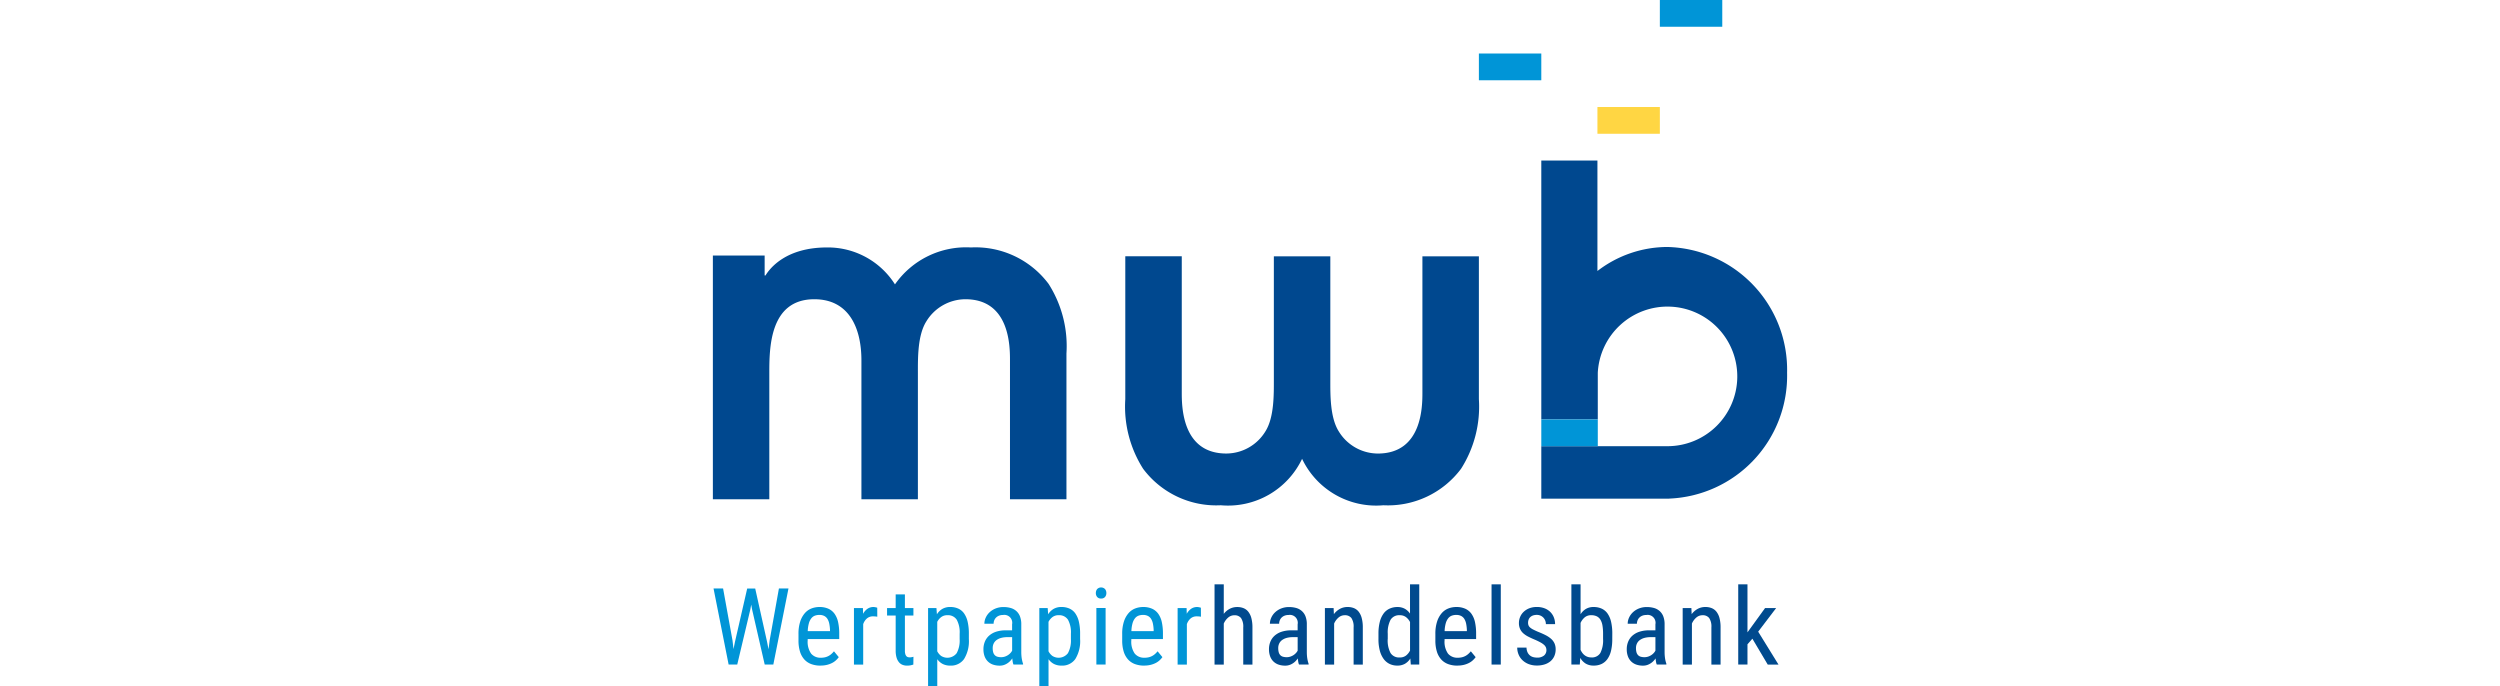 <?xml version="1.0" encoding="UTF-8"?>
<svg xmlns="http://www.w3.org/2000/svg" id="Ebene_1" data-name="Ebene 1" width="255" height="70" viewBox="0 0 255 70">
  <defs>
    <style>
      .cls-1 {
        fill: #00488f;
      }

      .cls-2 {
        fill: #0095d7;
      }

      .cls-3 {
        fill: #ffd643;
      }

      .cls-4 {
        fill: #004a8e;
      }
    </style>
  </defs>
  <g>
    <g id="Gruppe_41" data-name="Gruppe 41">
      <g id="Gruppe_36" data-name="Gruppe 36">
        <path id="Pfad_81" data-name="Pfad 81" class="cls-1" d="M72.713,26.063h5.281v2.035h.087c.476-.779,2.123-2.858,6.278-2.858a8.099,8.099,0,0,1,6.928,3.767A8.849,8.849,0,0,1,99.038,25.24a9.311,9.311,0,0,1,7.922,3.723,11.813,11.813,0,0,1,1.818,7.1V50.927h-5.76V36.758c0-1.388,0-6.235-4.545-6.235a4.687,4.687,0,0,0-3.982,2.251c-.91,1.429-.866,3.81-.866,5.326V50.926h-5.76V36.758c0-3.29-1.254-6.235-4.805-6.235-4.59,0-4.59,5.022-4.59,7.576V50.926H72.713Z"></path>
      </g>
      <g id="Gruppe_37" data-name="Gruppe 37">
        <path id="Pfad_82" data-name="Pfad 82" class="cls-1" d="M145.086,26.143V40.026c0,1.388,0,6.235-4.545,6.235A4.686,4.686,0,0,1,136.559,44.01c-.91-1.429-.866-3.81-.866-5.326V26.143h-5.76V38.682c0,1.516.044,3.896-.866,5.326a4.687,4.687,0,0,1-3.982,2.251c-4.545,0-4.545-4.849-4.545-6.235V26.14h-5.76V40.714a11.81,11.81,0,0,0,1.818,7.1,9.312,9.312,0,0,0,7.922,3.723,8.364,8.364,0,0,0,8.293-4.737,8.363,8.363,0,0,0,8.293,4.737,9.311,9.311,0,0,0,7.922-3.723,11.811,11.811,0,0,0,1.818-7.1V26.143Z"></path>
      </g>
      <g id="Gruppe_38" data-name="Gruppe 38">
        <rect id="Rechteck_40" data-name="Rechteck 40" class="cls-2" x="150.846" y="5.458" width="6.367" height="2.729"></rect>
      </g>
      <g id="Gruppe_39" data-name="Gruppe 39">
        <rect id="Rechteck_42" data-name="Rechteck 42" class="cls-3" x="162.938" y="10.915" width="6.367" height="2.729"></rect>
      </g>
      <g id="Gruppe_40" data-name="Gruppe 40">
        <rect id="Rechteck_44" data-name="Rechteck 44" class="cls-2" x="169.305" width="6.367" height="2.729"></rect>
      </g>
    </g>
    <path id="Pfad_83" data-name="Pfad 83" class="cls-2" d="M74.718,65.34l.101.868.154-.767,1.241-5.412h.817l1.204,5.412.154.788.112-.898L79.45,60.023h.975l-1.545,7.758h-.88l-1.294-5.652-.082-.458-.082.458L75.199,67.781h-.88l-1.539-7.758h.975Z"></path>
    <g id="Gruppe_62" data-name="Gruppe 62">
      <g id="Gruppe_42" data-name="Gruppe 42">
        <path id="Pfad_84" data-name="Pfad 84" class="cls-2" d="M83.684,67.892a2.66,2.66,0,0,1-.933-.154,1.787,1.787,0,0,1-.706-.471,2.123,2.123,0,0,1-.445-.802,3.786,3.786,0,0,1-.154-1.143v-.653a3.975,3.975,0,0,1,.181-1.286,2.45,2.45,0,0,1,.477-.853,1.724,1.724,0,0,1,.679-.471,2.245,2.245,0,0,1,.794-.144,2.187,2.187,0,0,1,.927.179,1.569,1.569,0,0,1,.629.524,2.331,2.331,0,0,1,.357.853,5.443,5.443,0,0,1,.112,1.166v.549H82.384v.133a2.102,2.102,0,0,0,.349,1.348,1.23,1.23,0,0,0,1.005.421,1.779,1.779,0,0,0,.431-.048,1.46,1.46,0,0,0,.351-.136,1.56,1.56,0,0,0,.293-.208,2.358,2.358,0,0,0,.251-.264l.49.596a2.129,2.129,0,0,1-.283.319,1.776,1.776,0,0,1-.394.274,2.379,2.379,0,0,1-.524.194,2.739,2.739,0,0,1-.669.074m-.106-5.167a1.331,1.331,0,0,0-.452.074.843.843,0,0,0-.365.264,1.435,1.435,0,0,0-.253.509A3.368,3.368,0,0,0,82.39,64.373h2.27v-.127a4.137,4.137,0,0,0-.072-.615,1.529,1.529,0,0,0-.176-.482.843.843,0,0,0-.323-.314,1.047,1.047,0,0,0-.511-.112"></path>
      </g>
      <g id="Gruppe_43" data-name="Gruppe 43">
        <path id="Pfad_85" data-name="Pfad 85" class="cls-2" d="M89.483,62.906a1.999,1.999,0,0,0-.207-.029q-.096-.008-.218-.008a.933.933,0,0,0-.631.213,1.353,1.353,0,0,0-.381.581v4.123h-.943v-5.764h.916l.016.586a1.481,1.481,0,0,1,.439-.506,1.061,1.061,0,0,1,.631-.186.72.72,0,0,1,.099.008c.038.006.073.011.109.019s.069.015.099.024a.437.437,0,0,1,.066.024Z"></path>
      </g>
      <g id="Gruppe_44" data-name="Gruppe 44">
        <path id="Pfad_86" data-name="Pfad 86" class="cls-2" d="M92.3,60.626v1.396h.868v.762h-.868v3.575a1.231,1.231,0,0,0,.042.359.546.546,0,0,0,.112.211.327.327,0,0,0,.158.099.69.69,0,0,0,.184.024,1.062,1.062,0,0,0,.213-.024,1.599,1.599,0,0,0,.163-.04l-.011.799q-.096.032-.253.069a1.799,1.799,0,0,1-.403.038,1.241,1.241,0,0,1-.437-.078.888.888,0,0,1-.365-.258,1.326,1.326,0,0,1-.251-.477,2.441,2.441,0,0,1-.093-.727V62.786h-.879v-.762h.879V60.628Z"></path>
      </g>
      <g id="Gruppe_45" data-name="Gruppe 45">
        <path id="Pfad_87" data-name="Pfad 87" class="cls-2" d="M98.823,65.18a3.449,3.449,0,0,1-.49,2.042A1.627,1.627,0,0,1,96.94,67.893a1.693,1.693,0,0,1-.781-.167,1.552,1.552,0,0,1-.557-.49V70h-.938V62.02h.853l.048.639a1.626,1.626,0,0,1,.562-.554,1.569,1.569,0,0,1,.796-.192,1.969,1.969,0,0,1,.817.163,1.47,1.47,0,0,1,.594.49,2.418,2.418,0,0,1,.365.849,5.257,5.257,0,0,1,.125,1.225Zm-.938-.538a2.688,2.688,0,0,0-.298-1.43,1.062,1.062,0,0,0-.959-.461,1.007,1.007,0,0,0-.621.189,1.401,1.401,0,0,0-.408.49v2.999a1.403,1.403,0,0,0,.399.477,1.194,1.194,0,0,0,1.585-.285,2.711,2.711,0,0,0,.301-1.438Z"></path>
      </g>
      <g id="Gruppe_46" data-name="Gruppe 46">
        <path id="Pfad_88" data-name="Pfad 88" class="cls-2" d="M103.376,67.785a1.17,1.17,0,0,1-.078-.274q-.029-.168-.046-.354a2.042,2.042,0,0,1-.232.283,1.571,1.571,0,0,1-.293.234,1.517,1.517,0,0,1-.351.163,1.354,1.354,0,0,1-.403.059,2.076,2.076,0,0,1-.684-.106,1.397,1.397,0,0,1-.524-.319,1.416,1.416,0,0,1-.336-.525,2.058,2.058,0,0,1-.118-.727,2.007,2.007,0,0,1,.144-.767,1.655,1.655,0,0,1,.426-.608,2.019,2.019,0,0,1,.709-.403,3.053,3.053,0,0,1,.991-.146h.653v-.613a.808.808,0,0,0-.927-.954,1.085,1.085,0,0,0-.408.072.891.891,0,0,0-.301.194.827.827,0,0,0-.186.285.93.93,0,0,0-.064.344h-.942a1.506,1.506,0,0,1,.136-.615,1.723,1.723,0,0,1,.389-.549,1.96,1.96,0,0,1,.615-.391,2.111,2.111,0,0,1,.809-.149,2.642,2.642,0,0,1,.735.096,1.479,1.479,0,0,1,.572.309,1.405,1.405,0,0,1,.376.549,2.23,2.23,0,0,1,.133.817v2.84q0,.144.011.304t.034.314q.024.154.059.296a2.437,2.437,0,0,0,.078.258v.082Zm-1.257-.751a1.169,1.169,0,0,0,.373-.059,1.386,1.386,0,0,0,.319-.152A1.282,1.282,0,0,0,103.065,66.61a1.097,1.097,0,0,0,.173-.245v-1.375h-.496a2.343,2.343,0,0,0-.615.074,1.43,1.43,0,0,0-.469.216.953.953,0,0,0-.298.349,1.045,1.045,0,0,0-.104.474,1.551,1.551,0,0,0,.053.439.68.68,0,0,0,.163.287.606.606,0,0,0,.269.157,1.35,1.35,0,0,0,.381.048"></path>
      </g>
      <g id="Gruppe_47" data-name="Gruppe 47">
        <path id="Pfad_89" data-name="Pfad 89" class="cls-2" d="M110.171,65.18a3.449,3.449,0,0,1-.49,2.042,1.627,1.627,0,0,1-1.393.671,1.693,1.693,0,0,1-.781-.167,1.552,1.552,0,0,1-.557-.49V70h-.939V62.02h.853l.048.639a1.625,1.625,0,0,1,.562-.554,1.569,1.569,0,0,1,.796-.192,1.969,1.969,0,0,1,.817.163,1.469,1.469,0,0,1,.594.49,2.419,2.419,0,0,1,.365.849,5.259,5.259,0,0,1,.125,1.225Zm-.938-.538a2.689,2.689,0,0,0-.298-1.43,1.062,1.062,0,0,0-.959-.461,1.007,1.007,0,0,0-.621.189,1.401,1.401,0,0,0-.408.49v2.999a1.403,1.403,0,0,0,.399.477,1.194,1.194,0,0,0,1.585-.285,2.712,2.712,0,0,0,.301-1.438Z"></path>
      </g>
      <g id="Gruppe_48" data-name="Gruppe 48">
        <path id="Pfad_90" data-name="Pfad 90" class="cls-2" d="M111.778,60.494a.626.626,0,0,1,.133-.408.566.566,0,0,1,.8-.002h0l.002.002a.619.619,0,0,1,.136.403.603.603,0,0,1-.133.399.497.497,0,0,1-.408.163.49.49,0,0,1-.399-.163.603.603,0,0,1-.133-.399m.996,7.293h-.942V62.017h.942Z"></path>
      </g>
      <g id="Gruppe_49" data-name="Gruppe 49">
        <path id="Pfad_91" data-name="Pfad 91" class="cls-2" d="M116.702,67.892a2.66,2.66,0,0,1-.933-.154,1.787,1.787,0,0,1-.706-.471,2.124,2.124,0,0,1-.445-.802,3.788,3.788,0,0,1-.154-1.143v-.653a3.974,3.974,0,0,1,.181-1.286,2.45,2.45,0,0,1,.477-.853,1.724,1.724,0,0,1,.679-.471,2.245,2.245,0,0,1,.794-.144,2.187,2.187,0,0,1,.927.179,1.569,1.569,0,0,1,.629.524,2.331,2.331,0,0,1,.357.853,5.445,5.445,0,0,1,.112,1.166v.549h-3.225v.133a2.102,2.102,0,0,0,.349,1.348,1.23,1.23,0,0,0,1.005.421,1.779,1.779,0,0,0,.431-.048,1.462,1.462,0,0,0,.352-.136,1.56,1.56,0,0,0,.293-.208,2.358,2.358,0,0,0,.251-.264l.49.596a2.129,2.129,0,0,1-.283.319,1.776,1.776,0,0,1-.394.274,2.378,2.378,0,0,1-.524.194,2.739,2.739,0,0,1-.669.074m-.106-5.167a1.331,1.331,0,0,0-.452.074.843.843,0,0,0-.365.264,1.436,1.436,0,0,0-.253.509,3.367,3.367,0,0,0-.117.804h2.27v-.127a4.139,4.139,0,0,0-.072-.615,1.528,1.528,0,0,0-.176-.482.843.843,0,0,0-.323-.314,1.048,1.048,0,0,0-.511-.112"></path>
      </g>
      <g id="Gruppe_50" data-name="Gruppe 50">
        <path id="Pfad_92" data-name="Pfad 92" class="cls-2" d="M122.498,62.906a1.978,1.978,0,0,0-.207-.029q-.096-.008-.218-.008a.933.933,0,0,0-.631.213,1.353,1.353,0,0,0-.381.581v4.123h-.944v-5.764h.916l.015.586a1.482,1.482,0,0,1,.439-.506,1.061,1.061,0,0,1,.631-.186.719.719,0,0,1,.099.008c.038.006.074.011.109.019s.069.015.099.024a.443.443,0,0,1,.066.024Z"></path>
      </g>
      <g id="Gruppe_51" data-name="Gruppe 51">
        <path id="Pfad_93" data-name="Pfad 93" class="cls-4" d="M124.825,62.615a1.851,1.851,0,0,1,.604-.514,1.625,1.625,0,0,1,.77-.184,1.715,1.715,0,0,1,.639.114,1.179,1.179,0,0,1,.49.368,1.79,1.79,0,0,1,.312.653,3.676,3.676,0,0,1,.109.961v3.777h-.938V64.003a1.57,1.57,0,0,0-.226-.961.817.817,0,0,0-.679-.285.957.957,0,0,0-.631.234,1.69,1.69,0,0,0-.45.613v4.187h-.942V59.603h.942Z"></path>
      </g>
      <g id="Gruppe_52" data-name="Gruppe 52">
        <path id="Pfad_94" data-name="Pfad 94" class="cls-4" d="M132.5,67.785a1.169,1.169,0,0,1-.078-.274q-.029-.168-.046-.354a2.043,2.043,0,0,1-.232.283,1.575,1.575,0,0,1-.293.234,1.514,1.514,0,0,1-.351.163,1.353,1.353,0,0,1-.402.059,2.076,2.076,0,0,1-.684-.106,1.398,1.398,0,0,1-.524-.319,1.416,1.416,0,0,1-.336-.525,2.06,2.06,0,0,1-.118-.727,2.004,2.004,0,0,1,.144-.767,1.655,1.655,0,0,1,.426-.608,2.017,2.017,0,0,1,.709-.403,3.053,3.053,0,0,1,.991-.146h.653v-.613a.808.808,0,0,0-.927-.954,1.086,1.086,0,0,0-.408.072.89.89,0,0,0-.301.194.826.826,0,0,0-.186.285.932.932,0,0,0-.064.344h-.942a1.508,1.508,0,0,1,.136-.615,1.725,1.725,0,0,1,.389-.549,1.952,1.952,0,0,1,.615-.391,2.111,2.111,0,0,1,.809-.149,2.646,2.646,0,0,1,.735.096,1.477,1.477,0,0,1,.572.309,1.405,1.405,0,0,1,.376.549,2.231,2.231,0,0,1,.133.817v2.84q0,.144.011.304t.034.314q.024.154.059.296a2.426,2.426,0,0,0,.078.258v.082Zm-1.257-.751a1.169,1.169,0,0,0,.373-.059,1.387,1.387,0,0,0,.319-.152,1.28,1.28,0,0,0,.253-.213,1.1,1.1,0,0,0,.173-.245v-1.375H131.866a2.343,2.343,0,0,0-.615.074,1.429,1.429,0,0,0-.469.216.951.951,0,0,0-.298.349,1.046,1.046,0,0,0-.104.474,1.558,1.558,0,0,0,.053.439.682.682,0,0,0,.163.287.607.607,0,0,0,.269.157,1.352,1.352,0,0,0,.381.048"></path>
      </g>
      <g id="Gruppe_53" data-name="Gruppe 53">
        <path id="Pfad_95" data-name="Pfad 95" class="cls-4" d="M136.029,62.021l.027.623a1.899,1.899,0,0,1,.615-.538,1.623,1.623,0,0,1,.786-.192,1.714,1.714,0,0,1,.639.114,1.179,1.179,0,0,1,.49.368,1.787,1.787,0,0,1,.311.653,3.663,3.663,0,0,1,.109.961v3.777h-.938V64a1.57,1.57,0,0,0-.226-.961.817.817,0,0,0-.679-.285.956.956,0,0,0-.631.234,1.689,1.689,0,0,0-.45.613v4.187h-.942v-5.764Z"></path>
      </g>
      <g id="Gruppe_54" data-name="Gruppe 54">
        <path id="Pfad_96" data-name="Pfad 96" class="cls-4" d="M140.604,64.643a4.775,4.775,0,0,1,.138-1.225,2.432,2.432,0,0,1,.392-.849,1.561,1.561,0,0,1,.61-.49,1.908,1.908,0,0,1,.788-.163,1.538,1.538,0,0,1,.748.173,1.567,1.567,0,0,1,.541.498V59.603h.943v8.182h-.863l-.048-.618a1.586,1.586,0,0,1-.549.538,1.538,1.538,0,0,1-.777.186,1.801,1.801,0,0,1-.781-.167,1.633,1.633,0,0,1-.608-.504,2.501,2.501,0,0,1-.394-.844,4.5,4.5,0,0,1-.141-1.196Zm.943.538a2.741,2.741,0,0,0,.287,1.425,1.025,1.025,0,0,0,.938.456,1.01,1.01,0,0,0,.644-.197,1.454,1.454,0,0,0,.408-.511V63.445a1.496,1.496,0,0,0-.412-.498,1.007,1.007,0,0,0-.631-.194,1.024,1.024,0,0,0-.943.463,2.776,2.776,0,0,0-.287,1.428v.538Z"></path>
      </g>
      <g id="Gruppe_55" data-name="Gruppe 55">
        <path id="Pfad_97" data-name="Pfad 97" class="cls-4" d="M148.646,67.892a2.66,2.66,0,0,1-.933-.154,1.787,1.787,0,0,1-.706-.471,2.124,2.124,0,0,1-.445-.802,3.786,3.786,0,0,1-.154-1.143v-.653a3.979,3.979,0,0,1,.181-1.286,2.451,2.451,0,0,1,.477-.853,1.724,1.724,0,0,1,.679-.471,2.243,2.243,0,0,1,.794-.144,2.188,2.188,0,0,1,.927.179,1.568,1.568,0,0,1,.629.524,2.332,2.332,0,0,1,.357.853,5.44,5.44,0,0,1,.112,1.166v.549h-3.218v.133a2.102,2.102,0,0,0,.349,1.348,1.231,1.231,0,0,0,1.004.421,1.779,1.779,0,0,0,.431-.048,1.46,1.46,0,0,0,.351-.136,1.552,1.552,0,0,0,.293-.208,2.349,2.349,0,0,0,.251-.264l.49.596a2.125,2.125,0,0,1-.283.319,1.776,1.776,0,0,1-.394.274,2.379,2.379,0,0,1-.524.194,2.741,2.741,0,0,1-.669.074m-.106-5.167a1.332,1.332,0,0,0-.452.074.844.844,0,0,0-.365.264,1.436,1.436,0,0,0-.253.509,3.369,3.369,0,0,0-.118.804h2.27v-.127a4.167,4.167,0,0,0-.072-.615,1.53,1.53,0,0,0-.176-.482.841.841,0,0,0-.323-.314,1.048,1.048,0,0,0-.511-.112"></path>
      </g>
      <g id="Gruppe_56" data-name="Gruppe 56">
        <rect id="Rechteck_60" data-name="Rechteck 60" class="cls-4" x="152.138" y="59.603" width="0.942" height="8.182"></rect>
      </g>
      <g id="Gruppe_57" data-name="Gruppe 57">
        <path id="Pfad_98" data-name="Pfad 98" class="cls-4" d="M157.734,66.309a.701.701,0,0,0-.059-.29.768.768,0,0,0-.192-.251,1.894,1.894,0,0,0-.344-.237q-.211-.117-.519-.256-.399-.163-.716-.327a2.406,2.406,0,0,1-.532-.354,1.339,1.339,0,0,1-.327-.448,1.441,1.441,0,0,1-.114-.599,1.578,1.578,0,0,1,.131-.639,1.538,1.538,0,0,1,.37-.519,1.766,1.766,0,0,1,.572-.349,2.096,2.096,0,0,1,.751-.128,2.171,2.171,0,0,1,.783.133,1.678,1.678,0,0,1,.586.37,1.618,1.618,0,0,1,.367.557,1.832,1.832,0,0,1,.127.687h-.938a.998.998,0,0,0-.061-.344.92.92,0,0,0-.181-.301.898.898,0,0,0-.291-.213.917.917,0,0,0-.394-.082,1.107,1.107,0,0,0-.408.067.779.779,0,0,0-.274.176.681.681,0,0,0-.157.253.89.89,0,0,0-.051.298.746.746,0,0,0,.045.274.583.583,0,0,0,.158.216,1.462,1.462,0,0,0,.306.203q.194.101.498.234.437.171.775.344a2.677,2.677,0,0,1,.568.378,1.389,1.389,0,0,1,.346.466,1.47,1.47,0,0,1,.118.608,1.668,1.668,0,0,1-.136.684,1.463,1.463,0,0,1-.386.522,1.733,1.733,0,0,1-.602.327,2.504,2.504,0,0,1-.777.114,2.315,2.315,0,0,1-.868-.152,1.884,1.884,0,0,1-.634-.408,1.679,1.679,0,0,1-.386-.583,1.853,1.853,0,0,1-.131-.687h.948a1.183,1.183,0,0,0,.112.501.917.917,0,0,0,.253.314.898.898,0,0,0,.338.163,1.549,1.549,0,0,0,.368.045,1.067,1.067,0,0,0,.714-.211.709.709,0,0,0,.245-.567"></path>
      </g>
      <g id="Gruppe_58" data-name="Gruppe 58">
        <path id="Pfad_99" data-name="Pfad 99" class="cls-4" d="M164.451,65.18a5.055,5.055,0,0,1-.125,1.196,2.421,2.421,0,0,1-.368.844,1.552,1.552,0,0,1-.594.503,1.846,1.846,0,0,1-.804.167,1.547,1.547,0,0,1-.817-.203,1.626,1.626,0,0,1-.556-.586l-.048.682h-.858V59.603h.938v3.053a1.62,1.62,0,0,1,.549-.549,1.513,1.513,0,0,1,.783-.192,1.96,1.96,0,0,1,.813.163,1.488,1.488,0,0,1,.597.49,2.39,2.39,0,0,1,.368.849,5.263,5.263,0,0,1,.125,1.225Zm-.938-.538a4.97,4.97,0,0,0-.061-.834,1.705,1.705,0,0,0-.203-.589.912.912,0,0,0-.373-.351,1.263,1.263,0,0,0-.572-.117.998.998,0,0,0-.669.224,1.588,1.588,0,0,0-.418.564v2.743a1.774,1.774,0,0,0,.179.309,1.18,1.18,0,0,0,.239.245,1.091,1.091,0,0,0,.304.163,1.131,1.131,0,0,0,.376.059.994.994,0,0,0,.921-.456,2.827,2.827,0,0,0,.277-1.425v-.536Z"></path>
      </g>
      <g id="Gruppe_59" data-name="Gruppe 59">
        <path id="Pfad_100" data-name="Pfad 100" class="cls-4" d="M168.992,67.785a1.169,1.169,0,0,1-.078-.274q-.029-.168-.045-.354a2.051,2.051,0,0,1-.232.283,1.574,1.574,0,0,1-.293.234,1.514,1.514,0,0,1-.351.163,1.353,1.353,0,0,1-.402.059,2.076,2.076,0,0,1-.684-.106,1.397,1.397,0,0,1-.524-.319,1.416,1.416,0,0,1-.336-.525,2.06,2.06,0,0,1-.118-.727,2.004,2.004,0,0,1,.144-.767,1.655,1.655,0,0,1,.426-.608,2.018,2.018,0,0,1,.709-.403,3.053,3.053,0,0,1,.991-.146h.653v-.613a.808.808,0,0,0-.927-.954,1.085,1.085,0,0,0-.408.072.89.89,0,0,0-.301.194.826.826,0,0,0-.186.285.933.933,0,0,0-.064.344h-.942a1.508,1.508,0,0,1,.136-.615,1.725,1.725,0,0,1,.389-.549,1.953,1.953,0,0,1,.615-.391,2.111,2.111,0,0,1,.809-.149,2.643,2.643,0,0,1,.735.096,1.478,1.478,0,0,1,.572.309,1.404,1.404,0,0,1,.376.549,2.229,2.229,0,0,1,.133.817v2.84q0,.144.011.304c.007.106.019.211.034.314s.035.202.059.296a2.408,2.408,0,0,0,.078.258v.082Zm-1.257-.751a1.168,1.168,0,0,0,.373-.059,1.387,1.387,0,0,0,.319-.152,1.281,1.281,0,0,0,.253-.213,1.102,1.102,0,0,0,.173-.245v-1.375h-.496a2.343,2.343,0,0,0-.615.074,1.431,1.431,0,0,0-.469.216.95.95,0,0,0-.298.349,1.044,1.044,0,0,0-.104.474,1.552,1.552,0,0,0,.053.439.68.68,0,0,0,.163.287.606.606,0,0,0,.269.157,1.352,1.352,0,0,0,.381.048"></path>
      </g>
      <g id="Gruppe_60" data-name="Gruppe 60">
        <path id="Pfad_101" data-name="Pfad 101" class="cls-4" d="M172.522,62.021l.027.623a1.899,1.899,0,0,1,.615-.538,1.623,1.623,0,0,1,.786-.192,1.714,1.714,0,0,1,.639.114,1.179,1.179,0,0,1,.49.368,1.787,1.787,0,0,1,.311.653,3.663,3.663,0,0,1,.109.961v3.777H174.562V64a1.571,1.571,0,0,0-.226-.961.817.817,0,0,0-.679-.285.957.957,0,0,0-.631.234,1.689,1.689,0,0,0-.45.613v4.187h-.943v-5.764Z"></path>
      </g>
      <g id="Gruppe_61" data-name="Gruppe 61">
        <path id="Pfad_102" data-name="Pfad 102" class="cls-4" d="M178.743,65.147l-.501.572v2.061h-.943V59.603h.943v4.896l.421-.581,1.374-1.896h1.13l-1.833,2.408,2.072,3.356h-1.098Z"></path>
      </g>
    </g>
    <g id="Gruppe_64" data-name="Gruppe 64">
      <g id="Gruppe_63" data-name="Gruppe 63">
        <path id="Pfad_103" data-name="Pfad 103" class="cls-1" d="M170.084,25.192a11.73,11.73,0,0,0-7.146,2.45V16.372h-5.725V42.781h5.761v-4.752a7.119,7.119,0,1,1,7.11,7.482H157.213v5.355H170.255v-.009a12.535,12.535,0,0,0,12.028-12.828,12.529,12.529,0,0,0-12.199-12.837"></path>
      </g>
    </g>
    <g id="Gruppe_66" data-name="Gruppe 66">
      <g id="Gruppe_65" data-name="Gruppe 65">
        <rect id="Rechteck_68" data-name="Rechteck 68" class="cls-2" x="157.213" y="42.782" width="5.761" height="2.729"></rect>
      </g>
    </g>
  </g>
</svg>
